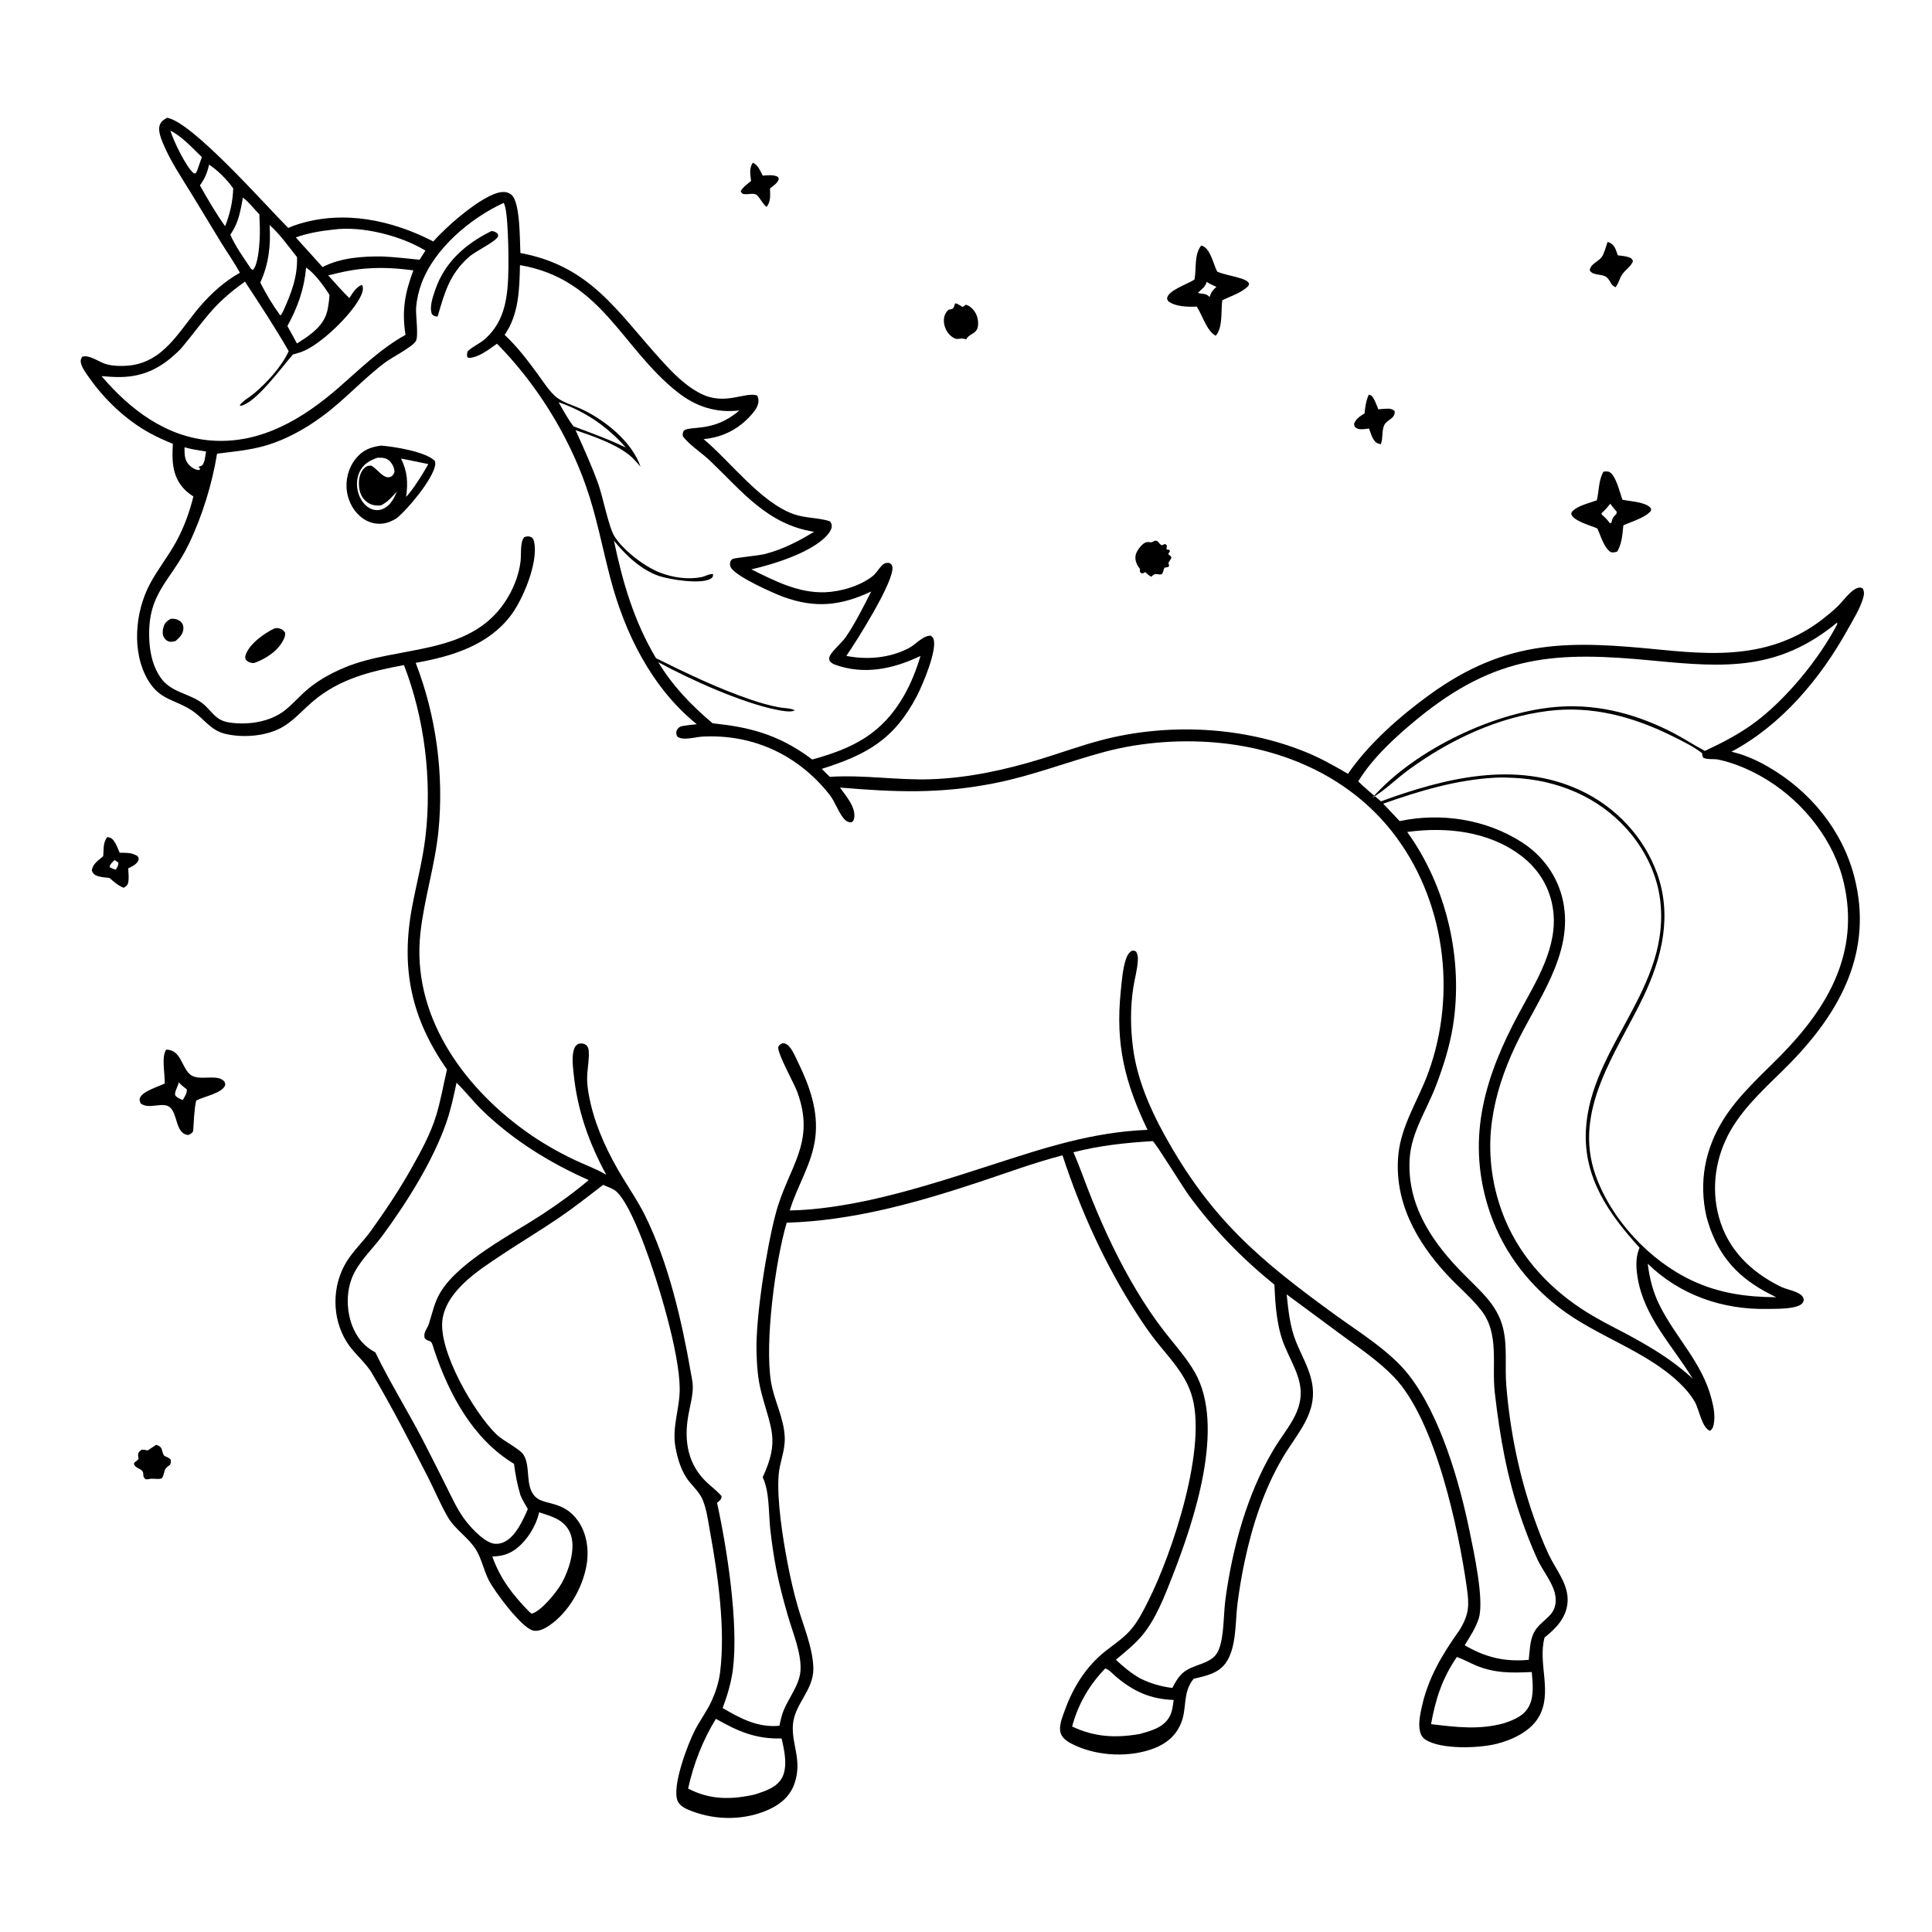 <svg version="1.1" xmlns="http://www.w3.org/2000/svg" style="display: block;" viewBox="0 0 2048 2048" width="1024" height="1024">
<path transform="translate(0,0)" fill="rgb(255,255,255)" d="M 0 0 L 2048 0 L 2048 2048 L 0 2048 L 0 0 z"/>
<path transform="translate(0,0)" fill="rgb(0,0,0)" d="M 797.979 172.433 C 803.526 174.768 805.867 181.156 808.508 186.17 C 813.331 185.852 818.936 185.058 823.486 186.973 C 825.204 187.696 824.96 188.142 825.607 189.724 C 823.944 194.468 820.006 196.721 816.213 199.77 C 816.35 207.229 817.332 213.113 812.644 219.377 C 808.069 215.8 806.159 210.307 801.877 206.368 C 799.335 205.341 797.922 205.293 795.173 205.592 C 792.647 205.867 790.545 205.959 788.02 205.735 C 786.23 204.527 785.898 204.751 785.207 202.591 C 787.637 198.213 792.362 195.063 796.163 191.878 C 795.365 184.602 793.967 178.971 797.979 172.433 z"/>
<path transform="translate(0,0)" fill="rgb(0,0,0)" d="M 165.575 1531.55 C 166.651 1531.97 168.065 1532.43 169.043 1533.1 C 171.035 1534.46 171.412 1535.9 171.971 1538.1 C 172.492 1540.15 172.902 1541.48 174.145 1543.25 C 176.711 1544.32 178.761 1545.21 180.872 1547.09 C 181.302 1549.82 181.26 1550.22 180.224 1552.77 C 171.986 1558.38 175.806 1559.52 171.787 1566.87 C 168.554 1568.81 162.352 1566.73 158.081 1567.81 C 157.78 1567.89 157.481 1567.97 157.182 1568.06 L 154.515 1568.11 C 150.342 1565.25 153.066 1562.59 151.005 1559.58 C 148.825 1556.41 144.05 1556.74 141.923 1551.99 L 142.638 1550.2 C 144.245 1549.03 145.67 1548.03 146.918 1546.48 C 146.692 1544.98 146.304 1543.22 146.394 1541.71 C 146.537 1539.31 148.243 1538.24 149.953 1536.81 C 151.687 1536.62 152.979 1536.74 154.657 1537.15 L 156.475 1537.6 C 159.474 1535.52 162.507 1533.52 165.575 1531.55 z"/>
<path transform="translate(0,0)" fill="rgb(0,0,0)" d="M 1451.04 418.25 C 1451.58 418.419 1452.13 418.547 1452.66 418.756 C 1456.26 420.195 1459.52 430.227 1461.09 433.925 C 1463.59 433.611 1466.09 433.418 1468.61 433.294 C 1472.77 433.088 1475.23 432.977 1478.4 435.814 C 1479.16 444.187 1470.22 444.465 1467.29 450.824 C 1464.6 456.681 1466.2 464.486 1463.78 470.895 C 1462.37 470.594 1460.91 470.293 1459.63 469.587 C 1454.99 467.018 1453.04 458.979 1451.24 454.289 C 1447.41 454.663 1441.41 455.958 1437.97 453.883 C 1435.67 452.495 1435.73 451.604 1435.38 449.189 C 1437.56 443.7 1441.61 441.28 1446.48 438.25 C 1447.16 431.31 1448.06 424.624 1451.04 418.25 z"/>
<path transform="translate(0,0)" fill="rgb(0,0,0)" d="M 1704.14 256.376 C 1704.8 256.634 1705.47 256.888 1706.11 257.188 C 1711.94 259.9 1712.9 265.072 1714.94 270.659 C 1718.8 271.163 1723.43 271.433 1727.08 272.852 C 1729.45 273.774 1730.12 274.583 1731.02 276.879 C 1729.02 282.38 1723.06 285.993 1719.73 290.709 C 1716.63 295.093 1716.09 300.117 1712.49 304.513 C 1707.6 302.064 1707.81 299.46 1704.75 295.578 C 1701.65 291.646 1697.27 291.689 1692.7 290.818 C 1689.28 290.165 1687.14 289.528 1685.14 286.566 C 1686.26 279.415 1693.88 277.697 1697.82 272.559 C 1700.61 268.915 1702.4 260.946 1704.14 256.376 z"/>
<path transform="translate(0,0)" fill="rgb(0,0,0)" d="M 1224.24 573.175 C 1228.35 572.89 1228.11 576.543 1231.59 578.03 L 1235.05 576.593 L 1236.9 578.126 C 1236.71 579.602 1236.59 581.031 1236.55 582.519 C 1238.76 582.67 1238.7 582.235 1240.33 583.949 C 1240.01 584.522 1239.7 585.103 1239.37 585.668 C 1239.03 586.241 1238.66 586.796 1238.31 587.36 C 1239.84 588.503 1240.9 589.308 1241.86 590.975 C 1241.13 592.568 1240.43 593.843 1239.39 595.277 C 1237.46 597.954 1240.11 597.776 1238.85 600.793 C 1236.75 601.392 1237.42 601.275 1235.58 601.574 C 1235.21 601.635 1234.83 601.686 1234.46 601.742 C 1233.76 603.192 1233.35 604.398 1232.95 605.98 C 1231.65 611.245 1227.45 607.848 1224.06 608.629 C 1223.21 608.824 1221.12 610.745 1220.3 611.335 C 1218.96 610.683 1218.06 610.133 1216.95 609.109 C 1215.96 608.195 1215 607.301 1213.97 606.429 C 1212.38 607.511 1212.1 607.645 1210.08 607.906 L 1208.25 605.959 L 1208.48 603.204 C 1207.76 602.252 1207.06 601.324 1206.44 600.304 C 1204.03 596.339 1202.79 592.052 1204.1 587.471 C 1205.24 583.461 1210.91 575.623 1215.24 574.803 C 1220.08 573.889 1218.69 576.439 1224.24 573.175 z"/>
<path transform="translate(0,0)" fill="rgb(0,0,0)" d="M 1012.49 321.434 C 1015.45 322.148 1017.65 323.694 1020.2 325.284 C 1022.11 324.752 1022.13 324.439 1023.44 323.077 C 1025.8 323.421 1027.28 324.317 1029.09 325.792 C 1033.42 329.321 1036.18 334.641 1036.71 340.199 C 1038.07 354.217 1029.67 352.069 1024.85 358.59 C 1024.58 358.949 1024.4 359.365 1024.18 359.753 C 1022.25 359.115 1021 358.77 1018.94 358.934 C 1017.35 359.061 1015.62 359.386 1014.02 359.234 C 1011.21 358.968 1007.93 356.3 1006.1 354.28 C 1002.32 350.082 1000.16 344.038 1000.59 338.378 C 1000.91 334.253 1002.58 330.871 1005.72 328.197 C 1007.13 328.036 1008.28 327.903 1009.61 327.343 C 1011.22 326.663 1011.88 323.11 1012.49 321.434 z"/>
<path transform="translate(0,0)" fill="rgb(0,0,0)" d="M 113.712 887.294 C 114.363 887.426 115.92 887.718 116.548 887.936 C 121.748 889.738 124.625 899.149 126.847 903.926 C 133.969 904.086 139.755 903.622 145.945 907.596 C 146.722 909.132 147.39 909.545 146.881 911.324 C 145.486 916.202 139.996 918.314 135.891 920.564 C 136.119 925.162 136.831 930.537 135.993 935.061 C 135.347 938.548 133.856 939.359 131.09 941.082 C 125.118 938.734 120.85 934.777 116.044 930.655 C 111.651 930.151 106.606 929.927 102.473 928.305 C 99.527 927.148 98.552 925.756 97.327 922.935 C 98.188 915.715 104.223 912.014 109.4 907.632 C 110.126 900.261 108.93 893.511 113.712 887.294 z"/>
<path transform="translate(0,0)" fill="rgb(255,255,255)" d="M 121.226 911.783 C 122.98 912.505 124.09 913.159 125.493 914.439 C 125.581 917.881 124.384 919.039 122.635 921.943 C 120.359 921.186 118.351 920.359 116.232 919.233 C 116.076 916.559 119.423 913.839 121.226 911.783 z"/>
<path transform="translate(0,0)" fill="rgb(0,0,0)" d="M 1699.75 499.951 C 1701.5 499.828 1703.83 499.483 1705.54 500.113 C 1712.67 502.749 1717.31 522.845 1719.8 529.728 C 1727.93 531.489 1743.54 531.91 1749.49 538.153 C 1750.54 539.26 1750.1 540.078 1750.03 541.481 C 1744.11 548.848 1729.41 552.896 1720.85 556.881 C 1719.7 567.005 1719.49 575.361 1714.41 584.586 C 1711.63 585.5 1710.34 585.922 1707.38 585.247 C 1700.2 580.58 1696.85 567.814 1693.2 560.123 C 1686 557.03 1670.5 553.044 1666.17 546.305 C 1665.27 544.898 1665.79 544.24 1666.09 542.728 C 1672.03 535.932 1684.38 533.456 1692.69 530.36 C 1695.13 520.195 1694.43 509.299 1699.75 499.951 z"/>
<path transform="translate(0,0)" fill="rgb(255,255,255)" d="M 1706.94 533.957 C 1709.02 536.967 1711.46 539.705 1713.83 542.49 L 1713.39 544.901 C 1711.67 546.615 1709.69 548.235 1709.06 550.658 C 1708.71 552.031 1708.49 553.087 1707.94 554.423 L 1706.32 554.436 C 1704.21 551.31 1701.92 548.985 1699.1 546.485 C 1697.68 545.229 1698.21 546.047 1697.63 544.1 C 1701.21 540.933 1704.01 537.731 1706.94 533.957 z"/>
<path transform="translate(0,0)" fill="rgb(0,0,0)" d="M 1273.38 260.285 C 1273.87 260.443 1274.36 260.569 1274.83 260.76 C 1283.05 264.073 1286.09 279.294 1289.75 286.803 L 1290.32 287.955 C 1297.66 291.063 1305.62 292.185 1313.23 294.503 C 1316.97 295.644 1322.18 296.922 1324.13 300.612 L 1323.39 302.953 C 1316.31 310.461 1304.79 313.772 1295.65 318.321 C 1294.06 329.731 1296.57 346.823 1288.74 355.897 C 1279.03 350.711 1274.61 334.147 1268.64 325.052 C 1258.99 325.327 1246.42 325.314 1238.4 319.35 C 1237.76 318.023 1236.92 317.13 1237.26 315.607 C 1239.03 307.649 1258.55 301.205 1265.23 296.894 C 1265.56 296.684 1265.88 296.466 1266.21 296.252 C 1268.45 284.701 1265.6 269.738 1273.38 260.285 z"/>
<path transform="translate(0,0)" fill="rgb(255,255,255)" d="M 1279.13 298.735 C 1282.04 301.049 1286.14 302.393 1289.49 304.143 C 1286.08 306.898 1283.87 309.727 1282.57 313.923 C 1282.48 314.21 1282.4 314.5 1282.31 314.788 C 1277.62 310.367 1275.2 312.154 1269.79 310.454 C 1273.24 306.911 1277.39 304.483 1278.9 299.568 C 1278.98 299.293 1279.05 299.013 1279.13 298.735 z"/>
<path transform="translate(0,0)" fill="rgb(0,0,0)" d="M 176.198 1112.64 C 176.584 1112.65 176.97 1112.66 177.355 1112.69 C 191.176 1113.69 192.386 1129.4 200.203 1137.73 C 206.024 1143.94 215.271 1142.18 222.982 1142.24 C 228.615 1142.28 233.662 1142.16 237.836 1146.39 C 238.365 1147.94 239.175 1149.02 238.564 1150.65 C 235.583 1158.6 216.497 1162.34 209.147 1166.09 L 207.927 1166.73 C 205.681 1177.22 205.573 1188.6 204.738 1199.3 C 202.762 1201.68 202.359 1202.08 199.479 1203.15 C 185.801 1201.8 188.596 1180.71 179.966 1173.67 C 172.348 1167.47 157.506 1176.66 149.041 1169.57 C 148.162 1167.15 147.444 1165.85 148.619 1163.29 C 151.641 1156.7 168.026 1151.79 174.573 1148.57 C 175.062 1139.12 170.818 1120.19 176.198 1112.64 z"/>
<path transform="translate(0,0)" fill="rgb(255,255,255)" d="M 189.476 1147.21 C 191.515 1149.55 193.776 1151.58 196.264 1153.43 L 197.893 1154.63 C 198.797 1158.43 195.597 1162.57 193.84 1166.01 C 191.214 1165.16 187.795 1163.66 186.051 1161.48 C 184.057 1158.98 188.649 1151.43 189.292 1148.2 C 189.357 1147.87 189.415 1147.54 189.476 1147.21 z"/>
<path transform="translate(0,0)" fill="rgb(0,0,0)" d="M 177.056 124.862 C 203.623 128.902 282.186 218.382 305.505 241.617 C 309.022 240.004 312.795 238.671 316.492 237.525 C 364.84 222.539 415.322 233.298 459.334 255.963 C 472.292 241.021 511.66 205.744 531.732 203.615 C 535.506 203.214 539.306 203.998 542.229 206.521 C 551.597 214.609 550.934 254.711 551.633 268.231 C 626.151 281.907 654.431 330.748 701.141 382.016 C 713.444 395.52 726.265 408.851 742.744 417.22 C 768.822 430.464 790.185 414.716 802.673 419.329 C 803.52 420.933 803.804 421.968 803.964 423.82 C 804.425 429.143 801.284 434.018 798.019 437.905 C 784.329 454.202 767.051 463.497 745.874 465.482 C 774.506 489.537 806.325 532.448 841.09 544.943 C 853.891 549.544 867.264 548.515 879.786 552.588 C 880.361 553.476 881.028 554.405 881.368 555.419 C 882.311 558.234 881.146 561.358 879.592 563.717 C 866.125 584.157 819.53 598.39 796.496 603.553 C 820.959 615.696 846.158 628.732 874.234 627.826 C 891.106 627.281 911.872 621.188 925.217 610.567 C 929.348 607.279 931.774 602.152 935.691 598.655 C 938.005 596.59 939.712 596.672 942.607 596.721 C 944.641 597.958 945.582 598.325 945.975 600.934 C 948.257 616.105 907.167 680.87 897.142 695.297 C 919.41 699.618 942.944 697.635 963.3 687.101 C 970.534 683.357 978.609 673.393 986.691 673.88 C 988.223 675.167 988.871 675.371 989.564 677.341 C 993.719 689.145 978.014 726.026 972.057 737.516 C 948.143 783.634 918.928 799.976 871.065 815.049 L 879.629 823.492 C 915.468 821.116 951.548 827.321 987.492 826.008 C 1026.77 824.574 1065.7 816.092 1103.19 804.604 C 1124.43 798.095 1145.35 790.478 1166.84 784.779 C 1237.11 766.14 1317.27 769.782 1384.68 797.43 C 1400.07 803.742 1414.56 811.917 1428.92 820.267 C 1450.76 788.406 1483.98 759.24 1515.13 736.633 C 1598.34 676.236 1665.34 679.338 1761.05 688.789 C 1794.4 692.081 1828.34 694.611 1861.47 688.121 C 1887.38 683.046 1910.59 672.846 1931.53 656.737 C 1937.02 652.515 1942.39 648.024 1947.46 643.303 C 1953.06 638.083 1961.91 625.129 1969.5 623.154 C 1972.05 622.49 1972.54 622.777 1974.68 623.977 C 1976.56 627.662 1975.94 630.901 1974.77 634.73 C 1971.37 645.845 1964.37 656.933 1958.74 667.092 C 1929.91 719.137 1888.51 768.625 1835.41 796.843 C 1849.3 800.055 1862.12 805.783 1874.43 812.891 C 1918.46 838.299 1952.66 879.585 1965.55 929.09 C 1986.15 1008.23 1950.97 1072.66 1896.86 1127.74 C 1874.95 1150.03 1850.32 1170.85 1834.56 1198.23 C 1818.55 1226.05 1813.57 1259.21 1822.15 1290.31 C 1831.61 1324.65 1855.95 1348.21 1887.16 1363.68 C 1893.71 1366.93 1901.4 1367.76 1907.69 1371.62 C 1910.52 1373.36 1911.49 1374.85 1912.18 1378.03 C 1911.62 1379.63 1911.16 1381.08 1909.82 1382.23 C 1903.12 1388 1882.2 1387.37 1873.23 1387.53 C 1825.71 1388.35 1780.96 1372.9 1746.66 1339.59 C 1748.58 1354.96 1752.04 1368.96 1758.89 1382.94 C 1776.15 1418.12 1804.44 1444.03 1814.4 1483.38 C 1816.47 1491.56 1817.99 1498.84 1817 1507.31 C 1816.54 1511.25 1815.92 1514.2 1812.79 1516.76 C 1803.99 1513.7 1801.18 1493.93 1796.56 1485.99 C 1792.18 1478.47 1786.61 1471.99 1780.33 1465.99 C 1743.93 1431.21 1692.43 1416.81 1652.62 1386.01 C 1616.8 1358.29 1590.45 1322.11 1577.19 1278.55 C 1554.5 1204.07 1574.82 1139.69 1610.26 1073.89 C 1628.17 1040.62 1651.58 1004.32 1646.4 964.873 C 1643.27 941.041 1631.17 921.204 1612.04 906.811 C 1577.79 881.054 1532.89 876.252 1491.69 881.934 C 1533.64 940.001 1551.49 1017.45 1540.12 1088.05 C 1536.61 1109.87 1529.67 1131.54 1521.7 1152.15 C 1512.11 1176.94 1496.18 1200.55 1494.36 1227.59 C 1491.21 1274.31 1514.84 1311.93 1545.68 1344.58 C 1555.43 1354.91 1566.13 1364.43 1575.46 1375.12 C 1583.94 1384.84 1590.41 1395.59 1593.39 1408.21 C 1598.07 1427.96 1595.07 1448.61 1596.73 1468.66 C 1600.71 1516.91 1610.18 1563.75 1626.27 1609.42 C 1630.81 1622.27 1635.75 1635.11 1641.5 1647.47 C 1649.17 1663.95 1663.38 1679.74 1661.63 1699.01 C 1660.17 1715.16 1649.29 1726.27 1637.32 1735.79 C 1629.73 1763.81 1646.5 1794.26 1630.83 1820.6 C 1621.83 1835.73 1602.38 1844.67 1585.95 1848.67 C 1567.36 1853.2 1527.28 1854.83 1510.84 1843.95 C 1506.99 1841.4 1505.44 1837.48 1504.81 1833.07 C 1503.73 1825.46 1505.5 1816.82 1507.15 1809.39 C 1514.12 1777.98 1529.04 1753.55 1547.33 1727.68 C 1557.54 1710.84 1557.52 1701.47 1554.82 1682.45 C 1546.06 1620.86 1521.69 1505.4 1477.61 1459.63 C 1461.62 1443.02 1442.09 1429.76 1423.55 1416.19 L 1363.91 1372.09 C 1365.71 1388.74 1367.29 1405.66 1373.47 1421.37 C 1378.95 1435.28 1386.83 1448.46 1390.21 1463.13 C 1398.07 1497.23 1375.49 1518.36 1359.6 1545.4 C 1339.76 1579.18 1327.36 1617.32 1319.29 1655.52 C 1316.23 1670.04 1313.78 1684.62 1311.86 1699.33 C 1309.35 1718.49 1310.99 1745.03 1300.09 1761.73 C 1292.18 1773.85 1278.35 1776.53 1265.26 1779.6 C 1252.92 1794.89 1258.92 1810.79 1251.49 1827.76 C 1245.97 1840.37 1236.08 1848.41 1223.46 1853.28 C 1197.96 1863.12 1164.69 1861.73 1139.94 1850.36 C 1133.94 1847.6 1126.5 1843.93 1124.35 1837.15 C 1121.97 1829.65 1126.4 1819.52 1128.94 1812.5 C 1137.63 1788.47 1151.51 1766.27 1171.74 1750.34 C 1180.71 1743.28 1190.52 1736.75 1198.15 1728.2 C 1206.11 1719.29 1211.63 1708.13 1216.98 1697.53 C 1242.84 1646.37 1281.07 1531.55 1262.62 1477.02 C 1255.08 1454.75 1238.94 1438.77 1224.73 1420.71 C 1217.72 1411.8 1211.32 1402.31 1205.17 1392.79 C 1171.54 1340.75 1145.58 1283.55 1126.3 1224.71 C 1096.07 1232.5 1066.35 1243.64 1036.7 1253.43 C 970.833 1275.19 903.651 1294.04 833.933 1296.11 C 821.682 1337.9 810.528 1423.02 817.303 1464.81 C 820.599 1485.13 831.05 1502.61 831.857 1523.73 C 832.399 1537.92 826.42 1549.98 825.377 1563.63 C 823.378 1589.79 829.682 1629.78 834.678 1656.08 C 837.703 1672.01 841.293 1687.93 845.814 1703.51 C 851.737 1723.91 861.905 1747.39 862.18 1768.81 C 862.473 1791.7 842.318 1806.15 840.549 1827.99 C 838.829 1849.23 850.721 1865.62 842.233 1890.5 C 837.756 1903.63 827.915 1912.22 815.633 1917.88 C 789.896 1929.74 759.766 1929.88 733.419 1919.94 C 727.843 1917.84 720.557 1914.8 718.215 1908.84 C 712.123 1893.34 729.03 1848.77 736.681 1834.01 C 742.27 1823.23 749.681 1813.48 754.666 1802.37 C 758.735 1793.3 762.051 1782.9 763.298 1773.01 C 769.185 1726.35 761.006 1669.61 752.622 1623.41 C 750.69 1612.76 749.244 1600.95 745.266 1590.86 C 742.033 1582.65 736.21 1577.36 730.722 1570.68 C 722.512 1560.7 718.3 1546.77 716.043 1534.25 C 712.121 1512.49 720.639 1493.21 720.517 1471.99 C 720.295 1433.12 697.156 1357.69 683.202 1320.64 C 677.476 1305.43 665.392 1274.74 653.929 1263.53 C 650.491 1260.16 643.76 1257.98 639.361 1255.99 C 623.781 1268.02 608.219 1280.24 591.931 1291.32 C 572.022 1304.85 551.3 1317.2 531.274 1330.56 C 507.658 1346.33 474.543 1367.25 469.237 1397.41 C 463.397 1430.61 502.812 1497.94 526.202 1520.47 C 533.454 1527.46 550.671 1535.74 554.712 1541.75 C 563.114 1554.26 555.949 1575.68 567.637 1586.82 C 577.223 1595.96 597.306 1590.35 612.672 1612.13 C 622.23 1625.68 624.528 1643.43 621.699 1659.49 C 617.491 1683.38 602.619 1709.27 582.317 1723.07 C 577.556 1726.31 570.913 1729.91 564.916 1728.39 C 552.643 1725.27 523.903 1686.73 517.907 1674.67 C 512.834 1664.47 510.447 1652.29 504.546 1642.7 C 496.665 1629.88 482.762 1621.77 474.923 1608.5 C 466.829 1594.8 460.626 1579.4 453.331 1565.19 C 434.422 1528.39 415.422 1491.33 394.301 1455.73 C 386.976 1443.38 375.295 1434.87 367.669 1422.76 C 351.518 1397.12 351.613 1362.74 367.599 1337.1 C 374.775 1325.59 385.141 1315.92 393.092 1304.88 C 408.51 1283.47 423.372 1261.16 436.298 1238.16 C 446.186 1220.56 456.3 1202.2 462.245 1182.85 C 467.226 1166.64 469.973 1150.13 473.825 1133.7 C 435.744 1079.32 424.658 1026.26 436.865 961.239 C 441.531 936.388 448.1 911.823 451.049 886.678 C 458.075 826.768 450.016 761.217 428.225 705.032 C 392.994 711.58 360.545 719.319 332.312 742.962 C 321.864 751.713 312.806 762.379 301.206 769.671 C 284.277 780.313 258.566 782.479 239.28 778.032 C 223.084 774.297 216.627 762.079 203.758 753.389 C 186.132 741.486 169.891 742.525 157.194 721.464 C 139.301 691.784 143.032 649.144 158.697 619.425 C 167.051 603.576 178.539 589.539 187.055 573.705 C 195.238 558.49 200.869 542.988 205.011 526.252 C 200.831 523.635 197.038 520.614 193.817 516.854 C 182.244 503.35 182.259 487.187 183.25 470.501 C 174.849 467.051 166.564 463.345 158.593 458.978 C 133.434 445.196 110.526 423.287 94.159 399.861 C 91.047 395.407 87.11 390.27 85.826 384.918 C 85.165 382.164 85.672 380.505 87.15 378.189 C 94.259 375.549 105.377 383.974 112.47 386.011 C 119.52 388.036 128.306 388.235 135.58 387.627 C 173.706 384.435 189.784 350.626 212.045 324.812 C 224.373 310.517 237.861 298.427 254.305 289.092 C 248.466 278.415 241.213 268.145 234.783 257.786 L 203.402 206.092 C 192.544 188.366 180.327 170.393 172.449 151.13 C 170.398 146.115 167.441 138.187 169.276 132.792 C 170.72 128.548 173.398 127.025 177.056 124.862 z"/>
<path transform="translate(0,0)" fill="rgb(255,255,255)" d="M 195.58 474.171 C 203.041 476.317 210.804 477.375 218.454 478.641 C 217.716 482.252 217.362 487.273 215.925 490.619 C 214.525 493.877 213.716 493.717 210.519 494.803 L 212.09 497.014 L 211.55 498.192 C 211.126 498.201 210.701 498.25 210.278 498.219 C 206.611 497.943 202.998 495.551 200.516 492.941 C 195.224 487.376 195.675 481.257 195.58 474.171 z"/>
<path transform="translate(0,0)" fill="rgb(255,255,255)" d="M 180.615 138.506 C 192.743 144.364 204.322 157.246 213.979 166.537 L 209.016 180.779 L 207.47 183.705 L 205.642 183.812 C 197.61 178.038 183.607 148.649 180.615 138.506 z"/>
<path transform="translate(0,0)" fill="rgb(255,255,255)" d="M 592.177 426.404 C 620.142 435.889 644.007 452.324 663.357 474.405 C 645.469 465.748 626.487 458.912 607.889 451.931 C 601.853 443.881 597.087 435.157 592.177 426.404 z"/>
<path transform="translate(0,0)" fill="rgb(255,255,255)" d="M 221.631 174.512 C 230.813 180.443 240.981 190.765 247.221 199.725 C 246.724 214.166 243.857 226.339 238.658 239.801 C 228.733 226.035 220.287 211.283 211.907 196.546 C 217.117 189.342 219.701 183.161 221.631 174.512 z"/>
<path transform="translate(0,0)" fill="rgb(255,255,255)" d="M 257.467 209.466 C 263.818 214.092 269.3 221.564 274.946 227.197 C 275.354 236.291 275.727 245.393 275.21 254.492 C 274.804 261.62 273.386 281.346 267.982 286.187 L 266.111 285.018 C 258.503 273.54 249.653 261.414 244.143 248.793 C 244.344 248.497 244.549 248.203 244.746 247.905 L 245.717 246.403 C 253.04 235.203 255.14 222.426 257.467 209.466 z"/>
<path transform="translate(0,0)" fill="rgb(255,255,255)" d="M 324.491 283.58 C 333.734 289.948 343.296 303.143 349.307 312.647 C 349.05 317.09 348.44 321.55 347.713 325.939 C 345.245 340.837 336.503 349.101 324.859 357.53 L 314.801 364.101 L 304.655 345.567 C 315.628 325.652 322.504 306.345 324.491 283.58 z"/>
<path transform="translate(0,0)" fill="rgb(255,255,255)" d="M 285.753 238.544 C 296.422 247.765 305.944 261.49 314.828 272.532 C 315.664 293.285 308.542 311.433 300.079 330.04 L 297.549 334.531 L 297.473 333.476 L 296.959 334.26 C 289.15 323.489 281.898 311.389 275.89 299.524 C 284.835 280.249 287.25 259.569 285.753 238.544 z"/>
<path transform="translate(0,0)" fill="rgb(255,255,255)" d="M 353.201 243.393 C 383.528 239.178 425.16 249.913 450.979 265.642 L 444.764 275.341 C 431.651 274.01 418.639 272.467 405.461 271.888 C 384.394 271.556 360.91 273.197 341.911 283.09 C 332.584 272.512 322.888 262.261 313.589 251.646 C 326.311 247.101 339.815 244.821 353.201 243.393 z"/>
<path transform="translate(0,0)" fill="rgb(255,255,255)" d="M 1171.62 1768.62 C 1175.37 1769.66 1179.56 1774.35 1182.59 1776.94 C 1201.2 1792.91 1219.4 1801.15 1244.11 1802.04 C 1243.31 1808.04 1242.77 1814.07 1239.87 1819.5 C 1233.52 1831.39 1220.21 1834.67 1208.23 1838.09 C 1182.69 1842.54 1160.18 1841.42 1136.49 1830.19 C 1142.81 1806.56 1154.64 1786.12 1171.62 1768.62 z"/>
<path transform="translate(0,0)" fill="rgb(255,255,255)" d="M 571.506 1603.12 C 577.475 1605.11 583.857 1606.91 589.488 1609.7 C 597.215 1613.53 603.113 1619.77 605.497 1628.17 C 609.805 1643.34 603.04 1664.5 595.608 1677.9 C 590.41 1687.27 574.066 1707.68 563.615 1710.59 L 561.367 1708.88 C 543.807 1691.08 530.328 1673.73 521.879 1650.01 C 530.74 1649.56 537.545 1648.28 545.137 1643.2 C 557.62 1634.84 568.386 1617.74 571.506 1603.12 z"/>
<path transform="translate(0,0)" fill="rgb(255,255,255)" d="M 1544.28 1756.52 C 1551.15 1758.74 1557.87 1762.7 1564.57 1765.47 C 1584.77 1773.79 1602.34 1773.43 1623.74 1772.4 C 1624.67 1783.85 1626.37 1797.25 1621.18 1807.94 C 1615.84 1818.95 1604.64 1823.28 1593.75 1826.84 C 1567.41 1833.95 1543.56 1830.78 1516.98 1827.68 C 1521.76 1800.96 1528.83 1779.12 1544.28 1756.52 z"/>
<path transform="translate(0,0)" fill="rgb(255,255,255)" d="M 758.883 1822.03 C 782.037 1835.22 801.336 1843.68 828.491 1842.8 C 831.416 1854.97 835.245 1872.59 829.13 1884.24 C 823.481 1895.01 810.78 1898.72 800.047 1902.27 C 774.816 1907.86 752.694 1908.04 729.438 1895.96 C 735.185 1869.86 744.877 1844.8 758.883 1822.03 z"/>
<path transform="translate(0,0)" fill="rgb(255,255,255)" d="M 391.709 284.436 C 407.254 283.392 422.777 284.578 438.193 286.567 C 429.142 310.795 425.825 329.289 429.844 354.959 C 402.949 369.926 381.999 390.92 359.02 410.909 C 321.024 443.964 276.365 470.869 224.178 466.989 C 176.148 463.418 137.861 434.178 107.641 398.696 C 114.225 399.254 120.789 399.749 127.402 399.677 C 154.355 399.381 173.295 388.406 191.861 369.548 C 217.476 338.91 224.753 323.331 259.656 298.539 C 275.559 322.771 291.64 347.105 306.042 372.268 C 298.166 389.016 283.244 405.399 269.171 417.183 C 264.322 421.243 257.968 424.503 254.14 429.497 L 254.892 430.204 C 271.013 427.76 299.38 388.233 310.547 375.741 C 313.535 374.986 316.516 374.096 319.426 373.074 C 339.377 366.072 374.145 332.337 382.74 313.258 C 384.238 309.933 385.421 306.107 384.15 302.553 L 383.137 302.194 C 377.909 304.22 374.042 310.032 371.214 314.629 L 370.343 316.061 C 362.514 308.362 355.275 300.054 347.911 291.915 C 362.621 288.219 376.468 285.154 391.709 284.436 z"/>
<path transform="translate(0,0)" fill="rgb(255,255,255)" d="M 483.924 1147.75 C 493.44 1156.96 501.628 1167.74 511.228 1177.04 C 543.849 1208.61 582.652 1232.63 624.026 1250.93 C 608.498 1264.11 591.668 1276.23 574.645 1287.39 C 542.638 1308.38 487.559 1336.53 467.37 1369.08 C 460.392 1380.33 458.682 1391 454.627 1403.32 C 452.809 1408.84 448.693 1412.18 450.075 1418.22 C 451.701 1420.48 453.187 1420.89 455.716 1421.71 C 458.137 1422.49 459.226 1428.03 460.027 1430.42 C 475.823 1477.59 501.108 1525.32 544.876 1551.73 C 546.333 1563.13 548.386 1574.12 551.738 1585.12 C 553.892 1590.19 556.752 1594.87 559.503 1599.63 C 554.488 1611.21 547.276 1627.44 535.799 1633.89 C 531.392 1636.37 525.793 1637.38 520.933 1635.68 C 510.32 1631.96 497.272 1617.52 490.955 1608.45 C 483.723 1598.06 478.391 1586.18 472.715 1574.89 C 464.512 1558.58 456.384 1542.21 447.955 1526.01 C 431.78 1494.92 413.109 1465.09 397.863 1433.54 C 389.838 1429.26 383.69 1423.8 378.802 1416.12 C 367.8 1398.85 365.56 1374.28 372.861 1355.19 C 379.383 1338.13 394.729 1324.36 405.428 1309.8 C 431.218 1274.68 458.839 1231.05 473.173 1189.82 C 477.964 1176.03 480.935 1162 483.924 1147.75 z"/>
<path transform="translate(0,0)" fill="rgb(255,255,255)" d="M 1221.99 1209.62 C 1225.78 1212.66 1253.95 1258.65 1260.87 1268.02 C 1287.45 1304.04 1316.24 1333.66 1350.95 1361.84 C 1351.85 1383.45 1353.39 1406.89 1361.85 1427.03 C 1366.5 1438.11 1372.57 1448.86 1376.15 1460.34 C 1386.24 1492.69 1365.33 1511.05 1350.02 1536.65 C 1321.89 1583.64 1306.29 1641.41 1299 1695.43 C 1296.79 1711.73 1297.87 1734.95 1291.57 1749.58 C 1284.95 1764.94 1264.41 1763.25 1253.1 1774.01 C 1248.52 1778.36 1245.64 1783.8 1242.69 1789.29 C 1230.13 1787.72 1219.51 1784.56 1208.18 1778.96 C 1198.71 1773.37 1190.89 1766.95 1182.91 1759.41 C 1192.05 1751.67 1201.72 1743.99 1209.62 1734.97 C 1224.72 1717.74 1234.91 1691.23 1243.21 1669.89 C 1265.65 1612.23 1299.41 1512.08 1266.54 1454.68 C 1257.68 1439.21 1245.36 1425.67 1234.45 1411.64 C 1223.62 1397.7 1213.85 1383.08 1204.76 1367.95 C 1186.35 1337.28 1170.89 1304.46 1157.46 1271.34 C 1150.74 1254.78 1145.06 1237.83 1137.87 1221.46 C 1165.5 1214.26 1193.57 1211.38 1221.99 1209.62 z"/>
<path transform="translate(0,0)" fill="rgb(255,255,255)" d="M 1583.74 824.437 C 1590.61 823.953 1597.61 824.207 1604.5 824.547 C 1650.5 826.819 1693.51 844.254 1724.53 878.861 C 1742.66 899.088 1755.89 925.128 1759.59 952.161 C 1772.57 1046.98 1685.58 1109.34 1681.11 1198.14 C 1678.56 1248.65 1705.49 1286.96 1737.97 1322.56 C 1737.2 1324.67 1736.43 1326.8 1735.89 1328.99 C 1733.94 1336.96 1734.59 1346.12 1735.9 1354.15 C 1742.74 1396.16 1772.84 1426.27 1794.29 1461.38 C 1771.93 1440.81 1749.97 1428.06 1723.42 1413.67 C 1707.7 1405.52 1691.81 1397.48 1676.99 1387.77 C 1638.93 1362.83 1608.32 1328.22 1592.44 1285.19 C 1580.99 1254.17 1577.01 1221.02 1581.56 1188.24 C 1585.4 1160.63 1594.24 1134.7 1606.01 1109.56 C 1628.68 1061.16 1668.83 1011.51 1656.84 954.966 C 1651.38 929.184 1635.53 907.159 1613.42 892.937 C 1575.34 868.453 1527.7 861.095 1483.67 870.383 L 1466.28 851.939 C 1504.58 838.388 1542.94 826.867 1583.74 824.437 z"/>
<path transform="translate(0,0)" fill="rgb(255,255,255)" d="M 551.189 281.034 C 637.98 296.032 658.16 368.174 718.101 415.617 C 737.644 431.084 758.887 437.928 783.712 435.118 C 756.411 458.772 732.315 450.839 724.801 456.498 C 723.707 459.164 723.521 459.708 723.874 462.545 C 731.029 471.997 743.901 480.012 752.654 488.383 C 786.682 520.927 813.641 556.04 862.982 563.713 C 846.218 573.844 829.959 582.334 810.841 587.281 C 804.168 589.007 778.768 591.27 776.428 592.592 C 775.608 593.055 775.119 593.947 774.465 594.625 C 773.755 597.314 773.336 598.744 774.638 601.337 C 779.45 610.919 819.723 628.83 830.359 632.698 C 864.255 645.026 891.158 642.207 923.518 627.015 C 915.229 643.214 907.03 659.867 896.825 674.957 C 892.616 681.182 882.173 689.857 879.698 695.279 C 878.462 697.985 878.803 698.548 879.782 701.134 C 881.449 702.696 882.845 703.746 885.011 704.535 C 915.924 715.78 947.133 709.099 975.756 695.322 C 971.278 710.248 965.846 724.185 958.064 737.724 C 934.938 777.96 904.216 793.227 860.973 805.096 C 831.995 783.263 804.62 773.116 768.934 768.341 L 755.37 766.718 C 732.766 747.588 713.194 727.374 697.778 701.928 C 731.077 720.154 786.609 745.159 823.409 752.414 C 827.949 753.309 838.735 755.501 842.503 752.99 C 838.672 750.599 830.298 750.655 825.634 749.766 C 815.331 747.803 805.234 744.872 795.319 741.479 C 760.867 729.693 727.959 713.819 695.389 697.694 C 672.21 658.959 659.939 617.025 650.812 573.177 C 663.177 588.458 679.958 604.485 699.053 610.702 C 710.395 614.395 744.021 619.922 753.881 613.119 C 755.883 611.738 755.773 610.813 755.901 608.641 C 752.395 607.903 747.808 610.845 744.101 611.633 C 729.612 614.714 713.402 612.322 699.714 607.026 C 683.045 600.577 661.191 583.736 651.521 568.813 C 645.333 559.262 639.172 527.026 634.393 513.591 C 627.405 493.945 618.673 475.027 610.164 456.01 C 628.372 462.206 651.552 470.18 666.74 482.083 C 671.32 485.673 675.152 490.392 678.993 494.742 C 670.045 468.391 641.63 445.661 617.34 434.082 C 607.804 429.536 595.386 426.643 587.711 419.247 C 580.81 412.596 575.398 403.953 569.749 396.246 C 559.12 381.746 548.153 367.289 534.951 355.013 C 550.049 333.111 550.636 306.724 551.189 281.034 z"/>
<path transform="translate(0,0)" fill="rgb(255,255,255)" d="M 1947.39 659.98 L 1947.5 661.756 C 1928.45 698.554 1892.9 741.785 1859.58 766.297 C 1843.16 778.381 1825.64 787.419 1807.24 795.988 C 1796.15 790.14 1785.63 783.151 1774.49 777.327 C 1737.08 757.771 1696.4 746.439 1654.03 749.04 C 1586.55 753.183 1500.01 794.22 1454.8 845.605 C 1468.61 837.399 1480.55 825.185 1493.63 815.695 C 1537.18 784.093 1587.13 760.444 1640.85 753.641 C 1687.58 747.723 1731.75 759.835 1773.45 780.643 C 1783.63 785.722 1795.24 791.389 1804.24 798.374 C 1804.33 798.962 1804.6 801.067 1804.79 801.56 C 1805.51 803.417 1805.47 803.216 1806.96 803.762 C 1811.26 805.341 1816.9 804.223 1821.51 805.183 C 1839.43 808.919 1858.65 817.537 1874.11 827.246 C 1912.81 851.542 1944.43 891.536 1954.67 936.482 C 1971.35 1009.73 1937.87 1067.61 1888.24 1118.23 C 1866.94 1139.95 1843.25 1160.64 1826.97 1186.59 C 1807.11 1218.24 1800.69 1253.42 1808.94 1289.81 C 1810.1 1293.85 1811.26 1297.91 1812.68 1301.87 C 1825.71 1338.35 1848.89 1358.98 1882.92 1375.11 C 1851.58 1374.96 1822.44 1370.93 1793.77 1357.51 C 1748.7 1336.42 1708.13 1292.98 1691.41 1245.95 C 1666.8 1176.74 1713.66 1115.99 1742.07 1056.55 C 1761.92 1015.03 1772.66 970.533 1756.59 925.877 C 1742.61 887.045 1712.6 855.274 1675.31 837.851 C 1606.58 805.737 1531.34 824.806 1463.9 849.451 C 1455.7 842.574 1447.39 835.822 1439.79 828.282 C 1454.93 803.331 1479.64 780.819 1502.05 762.407 C 1586.45 693.045 1650.36 690.421 1753 700.351 C 1828.67 707.671 1885.09 711.221 1947.39 659.98 z"/>
<path transform="translate(0,0)" fill="rgb(255,255,255)" d="M 533.846 215.1 C 538.853 221.066 539.138 273.113 538.956 283.903 C 538.482 312.006 536.49 339.41 514.246 359.236 C 508.508 364.351 501.199 367.112 495.712 372.427 C 494.996 375.185 494.703 375.899 495.43 378.608 L 497.08 379.4 C 507.129 379.206 518.987 369.947 526.836 364.338 C 567.964 406.082 601.44 459.407 620.927 514.604 C 632.225 546.606 638.325 579.779 646.895 612.53 C 662.253 671.217 690.755 728.994 738.635 767.721 C 733.774 768.168 728.868 768.711 724.049 769.503 C 721.169 769.977 719.063 771.086 717.637 773.803 C 716.381 776.196 716.907 778.227 717.739 780.602 C 723.531 785.588 737.215 781.23 744.52 780.838 C 798.555 777.936 846.645 800.549 879.822 842.996 C 885.212 849.892 890.281 864.706 896.266 869.523 C 898.289 871.151 900.234 871.939 902.839 871.62 C 904.416 870.395 904.945 869.599 905.348 867.606 C 907.732 855.824 896.68 843.848 890.446 834.873 C 949.524 839.736 996.125 841.774 1054.62 830.145 C 1094.24 822.27 1131.45 807.646 1170.29 797.161 C 1210.58 786.284 1255.86 783.285 1297.29 787.977 C 1366.29 795.79 1431.5 825.916 1475.2 881.01 C 1531.76 952.308 1544.93 1052.88 1513.88 1137.5 C 1503.52 1165.74 1485.57 1192.75 1482.41 1223.08 C 1477.22 1272.93 1501.3 1316.26 1534.32 1351.67 C 1545.98 1364.17 1559.44 1375.42 1570.04 1388.84 C 1589.76 1413.82 1581.13 1446.71 1584.53 1476.21 C 1589.87 1522.48 1597.35 1565.75 1612.65 1609.87 C 1617.63 1624.25 1623.27 1638.76 1629.55 1652.62 C 1635.3 1665.3 1647.77 1679.5 1648.99 1693.47 C 1650.79 1713.96 1633.52 1715.97 1625.93 1730.79 C 1621.7 1739.02 1621.57 1750.38 1620.54 1759.5 C 1595.07 1761.85 1574.66 1756.9 1552.66 1744.06 C 1558.12 1734.92 1564.52 1725.59 1567.62 1715.31 C 1573.47 1695.87 1562.27 1644.89 1557.89 1623.48 C 1547.1 1570.7 1526.8 1500.67 1493.69 1457.99 C 1474.06 1432.69 1442.55 1413.47 1416.79 1394.83 C 1334.85 1335.53 1283.27 1292.01 1233.86 1202.07 C 1218.42 1173.96 1205.39 1143.29 1201.12 1111.32 C 1198.31 1090.25 1198.05 1067.91 1201.34 1046.85 C 1202.83 1037.28 1205.81 1027.13 1206.19 1017.51 C 1206.32 1014.23 1205.9 1011.72 1204.38 1008.83 C 1202.01 1007.4 1202.02 1007.57 1199.26 1008.05 C 1196.29 1010.43 1194.94 1012.74 1193.69 1016.34 C 1190 1026.98 1189.15 1040.09 1188 1051.36 C 1182.33 1107 1192.33 1147.42 1216.42 1197.67 C 1157.12 1200.15 1107.01 1216.81 1051.16 1234.87 C 1008.22 1248.75 965.309 1262.62 921.175 1272.28 C 893.547 1278.07 865.415 1282.63 837.143 1283.14 C 845.197 1256.66 860.854 1233.81 864.262 1205.79 C 867.664 1177.84 858.295 1151.45 846.276 1126.71 C 843.592 1121.19 840.951 1114.5 836.978 1109.78 C 834.866 1107.27 832.972 1106.02 829.614 1105.8 C 826.96 1107.03 826.592 1107.3 824.941 1109.71 C 824.198 1117.46 841.636 1147.87 845.198 1157.63 C 865.131 1212.25 835.503 1236.79 822.348 1286.25 C 812.641 1322.74 800.932 1396.23 801.943 1433.23 C 802.326 1447.25 803.28 1461.36 806.768 1474.98 C 816.89 1514.53 827.015 1525.95 808.496 1565.98 C 815.896 1581.36 814.632 1604.34 816.561 1621.48 C 818.127 1635.38 820.133 1649.36 822.79 1663.1 C 826.025 1679.83 830.462 1696.35 835.168 1712.71 C 840.184 1730.15 849.259 1751.26 848.628 1769.63 C 848.088 1785.37 836.719 1798.62 830.845 1812.69 C 828.597 1818.07 827.434 1823.71 826.223 1829.39 C 803.074 1831.46 785.432 1821.87 766.031 1810.61 C 771.028 1797.1 775.133 1783.74 776.933 1769.41 C 783.018 1720.94 770.662 1641.04 760.105 1593.1 C 760.845 1592.49 761.835 1591.69 762.49 1591.03 C 764.515 1588.97 764.8 1588.6 764.904 1585.86 C 760.364 1580.69 754.745 1576.5 749.705 1571.82 C 728.972 1552.56 724.873 1527.25 729.653 1500.3 C 731.416 1490.36 734.59 1479.52 734.383 1469.42 C 734.291 1464.91 733.229 1460.29 732.46 1455.85 C 722.884 1400.6 708.566 1338.12 683.441 1287.81 C 676.553 1274.01 667.698 1261.04 659.729 1247.84 C 645.455 1224.21 632.753 1197.93 626.372 1170.97 C 623.926 1160.63 621.806 1149.35 622.514 1138.7 C 623.048 1130.67 624.76 1121.68 624.049 1113.71 C 623.814 1111.08 622.815 1108.59 620.406 1107.19 C 617.951 1105.77 615.804 1106.08 613.168 1106.44 C 610.701 1107.93 609.422 1109.32 608.518 1112.07 C 605.928 1119.92 607.268 1130.07 608.085 1138.16 C 611.984 1176.78 624.16 1211.19 642.618 1245.23 C 632.059 1239.05 620.242 1234.84 609.183 1229.61 C 590.899 1220.95 572.918 1210.53 556.511 1198.69 C 489.599 1150.4 436.269 1075.25 445.625 989.288 C 449.603 952.746 461.164 917.383 464.79 880.77 C 470.723 820.869 462.356 758.697 440.649 702.66 C 478.649 695.859 517.489 684.322 541.695 652.113 C 554.501 635.073 570.391 596.773 566.367 575.453 C 565.92 573.086 565.332 570.436 562.947 569.311 C 560.424 568.121 558.298 568.542 555.8 569.377 C 551.137 574.136 552.648 588.029 551.867 594.715 C 550.052 610.258 543.817 625.387 535.136 638.336 C 496.756 695.577 422.143 684.076 365.538 707.518 C 349.334 714.228 334.031 722.927 321.204 734.988 C 314.694 741.11 308.493 747.995 301.405 753.437 C 285.76 765.449 262.784 768.743 243.531 765.949 C 239.521 765.367 235.609 764.222 232.166 762.04 C 225.263 757.668 220.696 749.962 214.062 745.122 C 199.729 734.667 181.395 734.08 170.389 718.51 C 162.629 707.532 159.277 693.988 158.413 680.741 C 155.021 628.727 180.409 617.573 200.122 576.754 C 214.267 547.466 224.923 512.968 230.099 480.898 C 258.444 477.345 277.195 476.241 304.075 463.782 C 317.403 457.605 329.988 449.889 341.812 441.187 C 365.346 423.866 384.876 401.787 408.194 384.287 C 415.288 378.963 436.706 368.049 440.724 361.745 C 444.021 356.572 440.464 333.583 441.094 325.938 C 441.806 317.292 443.785 308.599 446.8 300.47 C 460.62 263.208 498.663 231.322 533.846 215.1 z"/>
<path transform="translate(0,0)" fill="rgb(0,0,0)" d="M 181.158 655.904 C 185.259 655.838 189.146 656.354 192.132 659.551 C 193.976 661.524 194.486 663.804 194.399 666.43 C 194.212 672.11 190.137 676.027 186.141 679.479 C 184.245 680.035 181.983 680.495 180.011 680.237 C 177.374 679.893 175.435 678.195 174.024 676.062 C 171.889 672.833 172.302 667.929 173.4 664.425 C 174.83 659.862 177.099 658.194 181.158 655.904 z"/>
<path transform="translate(0,0)" fill="rgb(0,0,0)" d="M 291.409 665.956 C 292.826 665.896 294.561 665.712 295.969 666.078 C 299.002 666.865 300.639 668.235 302.288 670.731 C 302.432 673.183 301.971 675.009 300.962 677.218 C 295.149 689.955 281.848 698.34 269.229 702.901 C 268.851 702.894 268.472 702.906 268.094 702.878 C 264.733 702.63 262.745 701.641 260.456 699.22 C 260.014 697.647 259.739 696.507 260.213 694.87 C 263.677 682.914 280.524 670.898 291.409 665.956 z"/>
<path transform="translate(0,0)" fill="rgb(0,0,0)" d="M 520.993 244.908 C 524.221 245.316 524.788 245.621 527.422 247.558 C 527.838 248.859 528.487 249.614 527.791 250.93 C 524.765 256.656 504.162 266.061 497.001 272.461 C 476.31 290.955 471.356 310.241 463.889 335.574 C 460.811 335.489 460 335.006 457.847 333.028 C 454.878 325.349 458.89 314.593 461.428 307.114 C 471.396 277.741 493.816 258.254 520.993 244.908 z"/>
<path transform="translate(0,0)" fill="rgb(0,0,0)" d="M 404.194 472.373 C 418.432 473.532 450.597 478.692 460.766 488.369 C 461.435 490.192 461.62 491.207 461.284 493.175 C 458.756 507.979 432.465 539.852 419.951 549.741 C 416.099 551.87 412.33 553.81 407.969 554.657 C 399.948 556.214 391.922 554.48 385.172 549.911 C 375.796 543.566 369.665 532.837 367.859 521.77 C 365.871 509.584 369.07 496.513 376.662 486.748 C 383.947 477.379 392.785 473.684 404.194 472.373 z"/>
<path transform="translate(0,0)" fill="rgb(255,255,255)" d="M 425.087 486.104 C 434.743 487.943 444.368 489.982 454.002 491.936 C 449.509 500.25 444.487 507.953 439.193 515.763 C 436.431 519.564 433.757 523.267 430.514 526.685 C 432.548 511.624 431.981 500.003 425.087 486.104 z"/>
<path transform="translate(0,0)" fill="rgb(255,255,255)" d="M 400.233 485.203 C 405.163 485.207 409.316 485.009 413.043 488.766 C 415.896 491.64 418.312 496.388 418.159 500.476 C 417.189 502.808 416.135 504.699 413.571 505.6 C 406.409 508.116 399.694 496.429 393.353 493.564 C 390.434 493.612 389.018 493.779 386.736 495.741 C 382.114 499.715 380.473 506.363 380.463 512.203 C 380.451 519.142 382.053 525.944 387.344 530.787 C 392.338 535.359 397.337 536.236 403.866 535.747 C 410.995 532.119 415.456 526.866 420.725 521.012 C 417.648 528.309 414.349 535.162 406.941 538.977 C 402.868 541.074 398.303 541.314 394.018 539.682 C 387.603 537.238 383.189 531.396 380.716 525.186 C 377.57 517.285 377.465 507.915 381.179 500.184 C 385.121 491.98 391.899 487.967 400.233 485.203 z"/>
</svg>
